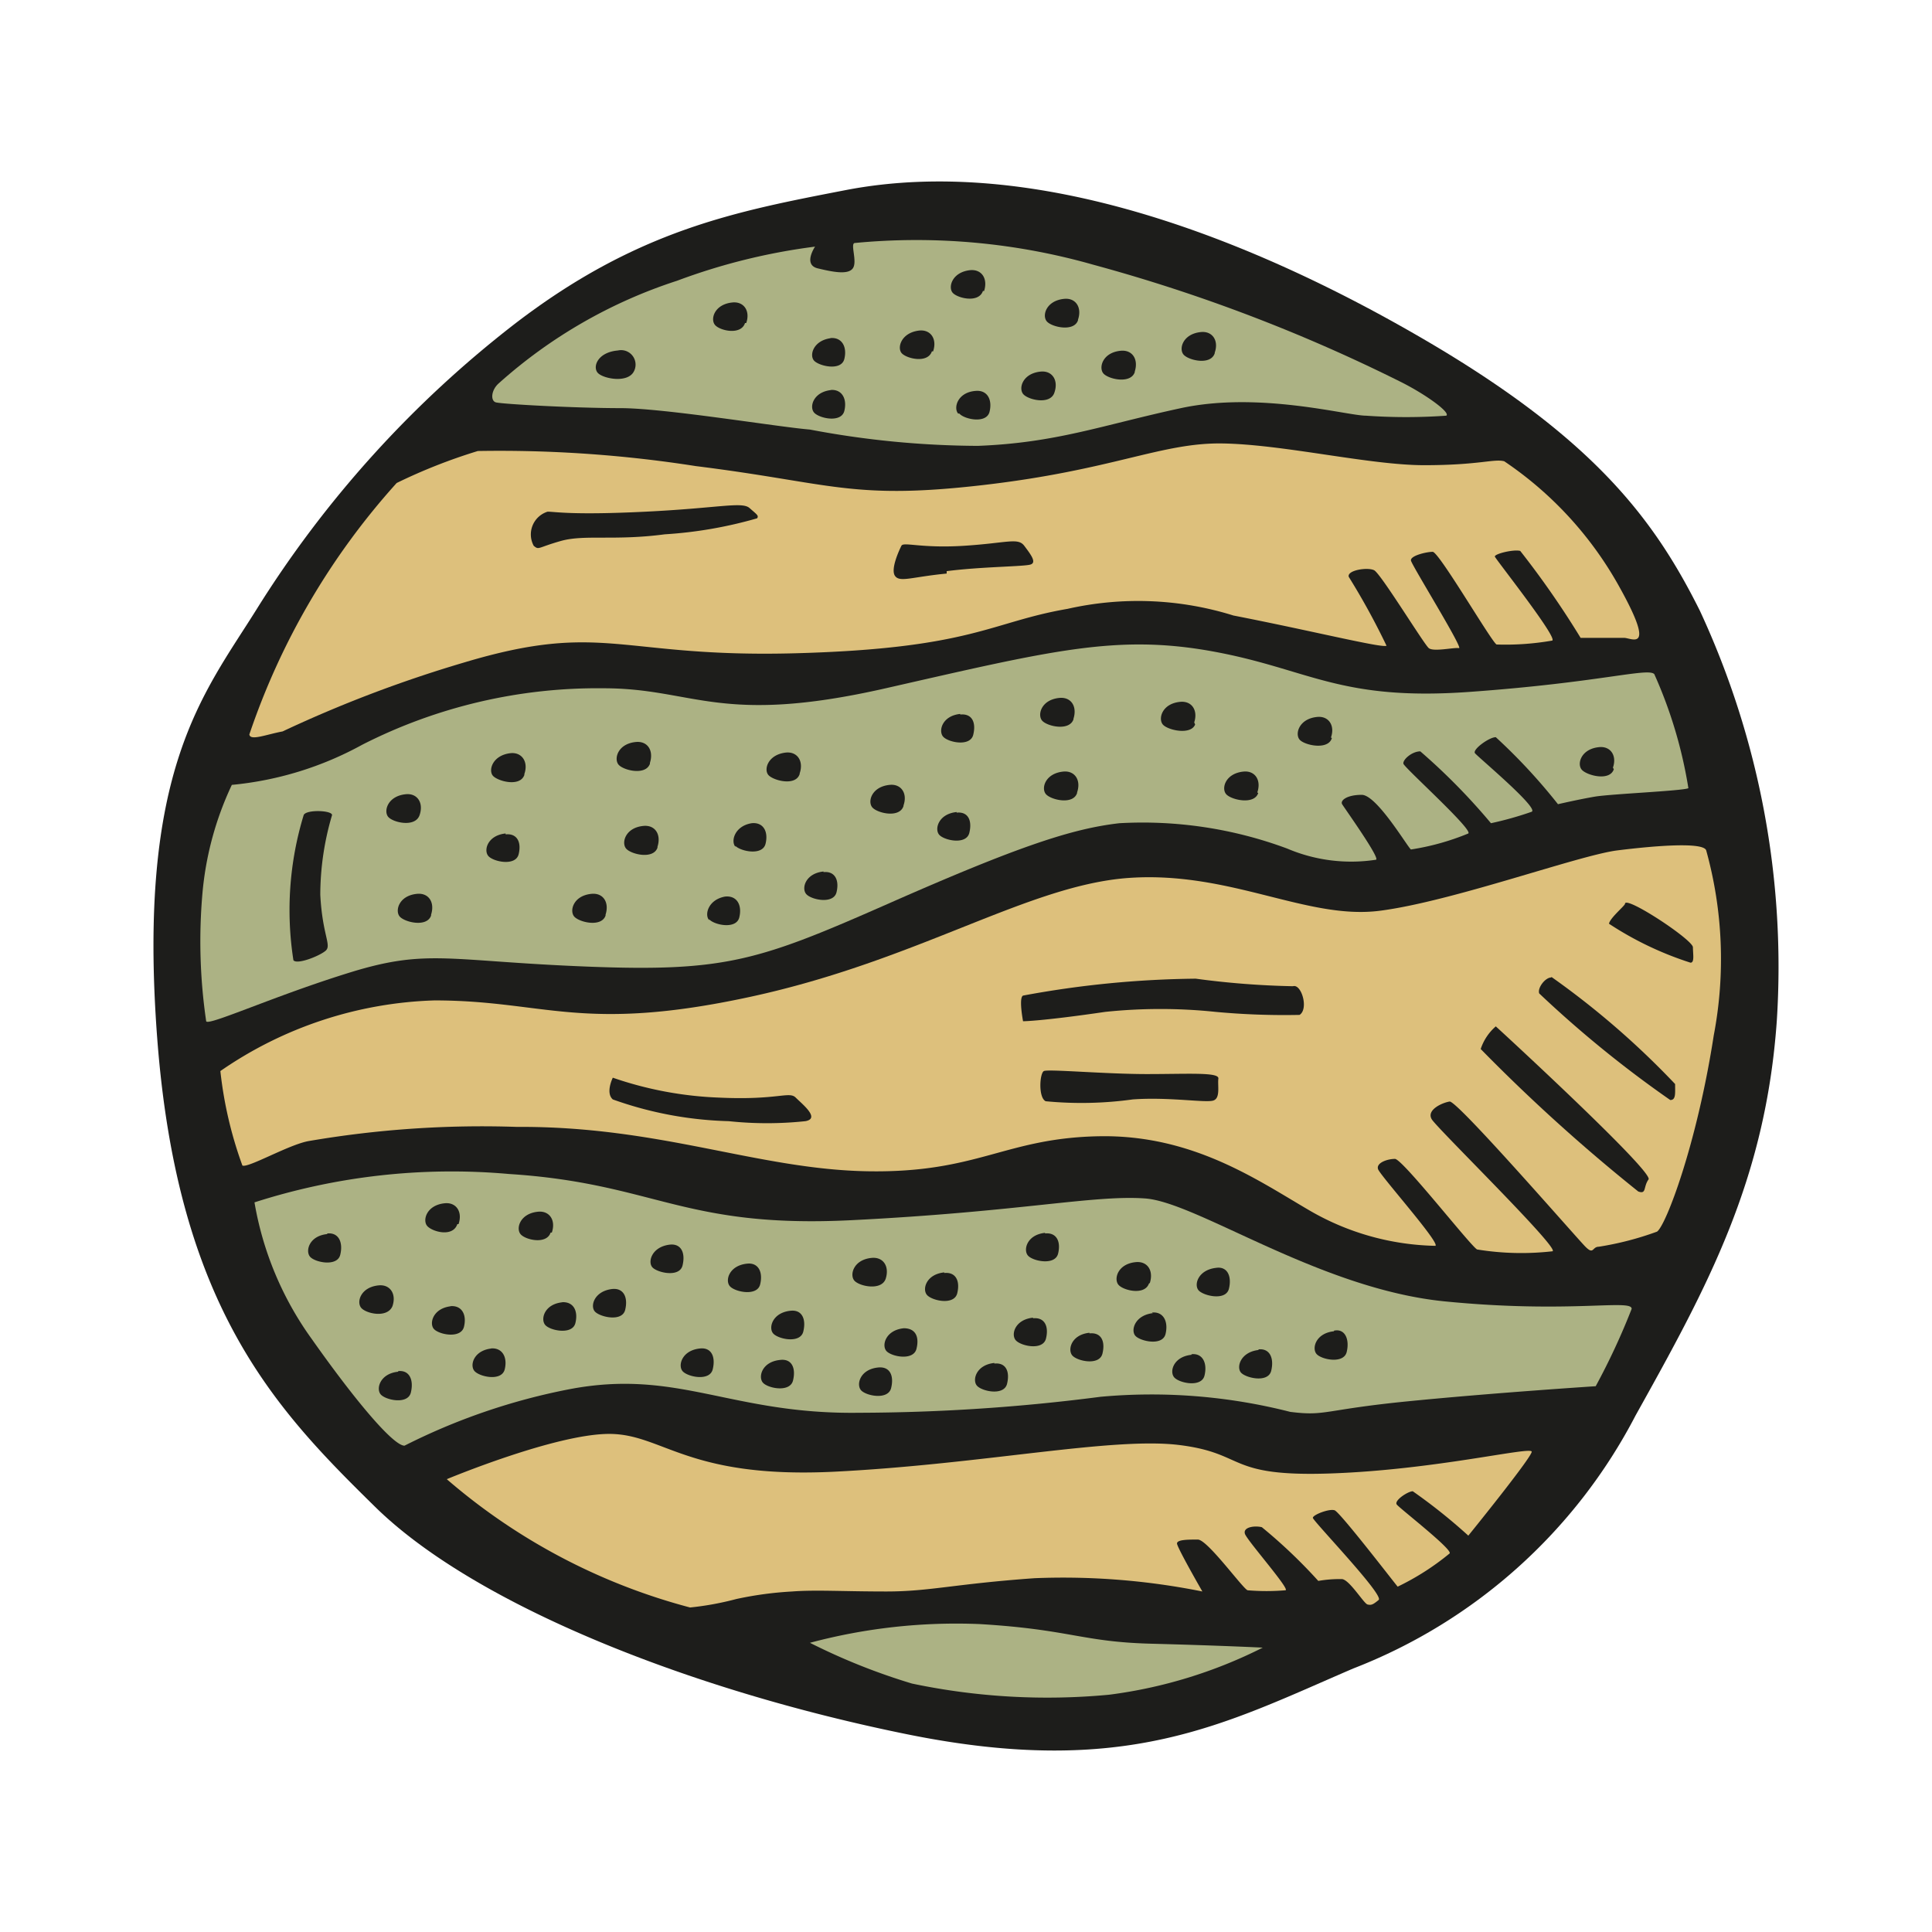 <?xml version="1.0" encoding="utf-8"?><!-- Скачано с сайта svg4.ru / Downloaded from svg4.ru -->
<svg width="800px" height="800px" viewBox="0 0 64 64" xmlns="http://www.w3.org/2000/svg"><path d="m28 6.3c6.29-1.22 13.47 1.62 19.15 4.93s7.66 6 9.16 9a28 28 0 0 1 2.55 13.57c-.37 5.31-2.31 8.84-4.68 13.09a17.77 17.77 0 0 1 -9.35 8.38c-4.28 1.84-7.53 3.65-14.78 2.18s-14.34-4.31-17.62-7.53-6.54-6.59-7.22-15.5 1.53-11.42 3.28-14.22a36.12 36.12 0 0 1 8.56-9.47c4.06-3.12 7.34-3.73 10.95-4.43z" fill="#1d1d1b"/><path d="m16.43 13.33c-.19-.05-.16-.41.09-.63a16.43 16.43 0 0 1 5.91-3.4 20.35 20.35 0 0 1 4.57-1.13s-.41.6.09.72 1 .22 1.16 0-.09-.81.06-.84a21.4 21.4 0 0 1 7.91.72 55.11 55.11 0 0 1 10.22 3.9c.81.41 1.62 1 1.47 1.1a18.87 18.87 0 0 1 -2.66 0c-.63 0-3.53-.81-6.13-.25s-4.12 1.15-6.73 1.25a30.39 30.39 0 0 1 -5.56-.54c-1.09-.09-4.81-.71-6.28-.71s-3.87-.13-4.12-.19z" fill="#acb284"/><path d="m13.14 16a18.3 18.3 0 0 1 2.69-1.06 42 42 0 0 1 7.22.5c4.5.56 5.16 1.13 9.5.63s5.91-1.41 7.94-1.38 4.87.72 6.69.72 2.31-.22 2.65-.13a12.06 12.06 0 0 1 3.78 4.1c1.28 2.28.44 1.75.19 1.75h-1.44a29.65 29.65 0 0 0 -2-2.88c-.22-.06-.87.1-.84.19s2.09 2.69 1.9 2.78a9 9 0 0 1 -1.84.13c-.12 0-1.91-3.07-2.12-3.07s-.75.13-.72.29 1.75 2.93 1.59 2.9-.84.13-1 0-1.59-2.47-1.81-2.58-.91 0-.84.22a23.58 23.58 0 0 1 1.25 2.28c-.13.09-2.5-.5-5.07-1a10.6 10.6 0 0 0 -5.5-.22c-2.56.44-3.15 1.31-9 1.47s-6.34-1.09-11 .31a42.19 42.19 0 0 0 -6 2.28c-.54.1-1.07.32-1.1.1a23.79 23.79 0 0 1 4.88-8.33z" fill="#ddc07c"/><path d="m7.68 26a11.13 11.13 0 0 0 4.32-1.33 17.17 17.17 0 0 1 8-1.87c3 0 3.84 1.25 9.34 0s7.66-1.8 10.84-1.22 4.18 1.65 8.5 1.34 5.9-.81 6.12-.59a15 15 0 0 1 1.13 3.78c-.19.09-2.57.19-3.1.28s-1.22.25-1.22.25a19 19 0 0 0 -2.06-2.22c-.22 0-.78.41-.69.53s2.13 1.82 1.88 1.94a11.19 11.19 0 0 1 -1.35.38 20.77 20.77 0 0 0 -2.34-2.38c-.28 0-.59.28-.56.41s2.31 2.18 2.15 2.31a8.26 8.26 0 0 1 -1.9.53c-.1-.06-1.13-1.81-1.63-1.81s-.72.19-.65.31 1.28 1.81 1.12 1.84a5.41 5.41 0 0 1 -2.94-.37 13.74 13.74 0 0 0 -5.56-.84c-1.56.18-3.31.75-7.62 2.65s-5.41 2.28-10 2.1-5.28-.6-7.82.18-4.75 1.8-4.81 1.63a18.25 18.25 0 0 1 -.12-4.28 10.57 10.57 0 0 1 .97-3.55z" fill="#acb284"/><path d="m7.3 35.48a13.16 13.16 0 0 1 7.09-2.34c3.66 0 4.88 1.09 10.47-.12s9.22-3.72 12.57-3.94 5.87 1.4 8.28 1.09 6.59-1.84 7.87-2 2.85-.28 2.94 0a13.47 13.47 0 0 1 .25 6.13c-.56 3.62-1.59 6.31-1.88 6.5a10.19 10.19 0 0 1 -1.93.5c-.22 0-.16.28-.44 0s-4.25-4.85-4.5-4.81-.78.28-.59.59 4.25 4.28 4 4.37a9.11 9.11 0 0 1 -2.5-.06c-.22-.12-2.47-3-2.72-3s-.63.13-.56.34 2.06 2.44 1.9 2.54a8.62 8.62 0 0 1 -4.15-1.16c-1.72-1-3.88-2.53-7-2.47s-4 1.22-7.65 1.16-6.88-1.5-11.63-1.47a34 34 0 0 0 -6.9.47c-.66.12-2 .9-2.19.81a13.3 13.3 0 0 1 -.73-3.13z" fill="#ddc07c"/><path d="m8.43 39.83a21.36 21.36 0 0 1 8.43-.94c4.85.31 5.75 1.81 11.35 1.53s8-.84 9.72-.72 5.78 3 9.93 3.41 6.22-.09 6.19.25a22.73 22.73 0 0 1 -1.19 2.56s-3.4.22-6.22.5-2.71.5-3.9.35a18.6 18.6 0 0 0 -6.28-.5 63.28 63.28 0 0 1 -8 .53c-4.25.06-6-1.47-9.6-.78a20.84 20.84 0 0 0 -5.46 1.87c-.38 0-1.66-1.53-3.07-3.53a10.84 10.84 0 0 1 -1.9-4.53z" fill="#acb284"/><path d="m21 12.3a.48.48 0 0 0 -.53-.69c-.69.06-.85.56-.66.75s.99.34 1.19-.06zm6.54-1.1c-.6.07-.74.57-.57.75s.9.35 1-.06-.09-.73-.47-.69zm3.37.44c.14-.41-.08-.73-.46-.69-.6.07-.74.57-.58.75s.86.35 1-.06zm-6.19-.94c.14-.4-.08-.72-.46-.68-.6.06-.74.56-.57.75s.86.34.99-.07zm2.82 2.22c-.6.06-.74.56-.57.75s.9.35 1-.06-.09-.73-.47-.69zm5.06-3.28c.13-.41-.08-.73-.47-.69-.6.07-.73.57-.57.75s.86.35 1-.06zm-.82 4.06c.16.19.9.35 1-.06s-.08-.73-.47-.69c-.6.05-.73.57-.57.75zm3.15-.7c.14-.41-.08-.73-.46-.69-.6.06-.74.56-.57.75s.9.36 1.03-.06zm.78-2.41c.14-.41-.08-.73-.46-.69-.6.06-.74.56-.57.75s.9.35 1.03-.04zm1.88 1.72c.13-.41-.08-.73-.47-.69-.6.06-.73.56-.57.75s.9.36 1.04-.04zm2.65-.63c.14-.4-.08-.72-.46-.68-.6.06-.74.56-.57.75s.9.36 1.03-.05zm-21.66 6.24c.78-.22 1.78 0 3.44-.22a14.16 14.16 0 0 0 3.06-.53c.06-.09 0-.12-.25-.34s-1 0-3.44.12-3 0-3.25 0a.79.79 0 0 0 -.46 1.13c.18.15.12.06.9-.16zm12.78 1c1.16-.15 2.57-.15 2.78-.22s0-.34-.21-.62-.57-.09-2 0-2-.14-2.07 0-.37.78-.21 1 .56.03 1.71-.08zm-20.75 10.72a9.32 9.32 0 0 1 .39-2.64c0-.16-.86-.19-.94 0a10.78 10.78 0 0 0 -.34 4.81c.12.15.84-.13 1.06-.31s-.1-.5-.17-1.86zm6.76-4c.14-.4-.08-.73-.46-.69-.6.07-.74.57-.58.75s.9.38 1.04-.03zm4.16-.37c.13-.41-.08-.73-.47-.69-.6.06-.73.56-.57.75s.9.37 1.04-.03zm-4.78 2.34c-.6.06-.74.56-.57.75s.9.34 1-.06-.05-.7-.43-.66zm-2.47 2.69c.13-.41-.08-.73-.47-.69-.6.06-.73.56-.57.75s.9.37 1.04-.03zm7.5-2.25c.13-.41-.08-.73-.47-.69-.6.06-.73.56-.57.75s.9.37 1.04-.03zm-1.72 2.25c.13-.41-.08-.73-.47-.69-.6.06-.73.56-.57.75s.9.37 1.04-.03zm3.43.15c.16.19.9.35 1-.06s-.08-.73-.47-.69c-.56.1-.69.6-.53.78zm.87-2.43c.17.18.9.34 1-.07s-.08-.72-.46-.68c-.56.09-.7.59-.54.78zm-10.46-1.02c.14-.41-.08-.73-.46-.69-.6.06-.74.56-.58.75s.9.36 1.04-.06zm12.59-1.38c.14-.41-.08-.73-.46-.69-.6.07-.74.57-.57.75s.9.37 1.03-.04zm.79 3.25c-.6.06-.74.56-.57.75s.9.34 1-.06-.05-.71-.43-.67zm2.65-2.19c.14-.4-.08-.72-.46-.68-.6.06-.74.56-.57.75s.9.36 1.03-.05zm1.76.22c-.6.06-.74.56-.58.75s.9.35 1-.06-.04-.71-.42-.67zm.12-3.25c-.6.06-.73.56-.57.75s.9.35 1-.06-.04-.71-.43-.67zm3.87 2.6c.14-.41-.08-.73-.46-.69-.6.06-.74.56-.57.75s.9.36 1.03-.04zm-.12-2.44c.13-.41-.08-.73-.47-.69-.6.06-.73.56-.57.75s.9.36 1.04-.04zm4 .12c.13-.4-.08-.72-.47-.68-.6.06-.73.56-.57.75s.93.36 1.07 0zm2.09 2.32c.14-.41-.08-.73-.46-.69-.6.06-.74.56-.57.75s.93.36 1.06-.04zm2.44-1.82c.14-.4-.08-.72-.46-.68-.6.06-.74.56-.58.75s.95.36 1.07-.05zm9.34 1c.14-.4-.08-.72-.46-.68-.6.06-.74.56-.57.75s.93.39 1.06-.02zm-27.07 10.93c-.22-.22-.59.09-2.53 0a12.14 12.14 0 0 1 -3.53-.66s-.25.5 0 .72a12.3 12.3 0 0 0 3.84.72 12 12 0 0 0 2.54 0c.5-.09-.1-.56-.32-.78zm16.47-3.69a27.93 27.93 0 0 1 -3.22-.25 32.87 32.87 0 0 0 -5.72.56c-.15.07 0 .85 0 .85s.6 0 2.72-.31a17.58 17.58 0 0 1 3.66 0 24.65 24.65 0 0 0 2.78.1c.31-.2.06-1.04-.22-.95zm-2.62 3.78c.22-.09.12-.5.15-.72s-1-.15-2.37-.15-3.27-.17-3.41-.1-.19.88.06 1a12.38 12.38 0 0 0 2.88-.06c1.22-.09 2.48.13 2.69.03zm9.34-2.45a1.7 1.7 0 0 0 -.5.75 58.13 58.13 0 0 0 5.22 4.72c.28.1.16-.15.34-.4s-4.88-4.91-5.06-5.07zm1.84-1.62c-.21 0-.47.36-.4.53a37.26 37.26 0 0 0 4.34 3.53c.19 0 .16-.22.16-.53a27.49 27.49 0 0 0 -4.1-3.55zm4.69-1c0-.25-2.25-1.73-2.25-1.44 0 .06-.5.47-.53.66a11 11 0 0 0 2.7 1.29c.14 0 .08-.28.08-.53zm-45.24 9.5c-.6.06-.73.56-.57.75s.9.34 1-.06-.04-.75-.43-.71zm2.16 2.39c.14-.41-.08-.73-.46-.69-.6.06-.74.56-.57.75s.86.34 1.03-.06zm1.95 0c-.6.06-.74.56-.58.75s.9.34 1-.07-.08-.72-.46-.68zm.24-2.72c.14-.41-.08-.73-.46-.69-.6.06-.74.56-.58.75s.85.39 1-.06zm1.1 4.12c-.6.06-.74.56-.57.75s.9.35 1-.06-.09-.73-.47-.69zm2.34-1.53c-.6.06-.73.56-.57.75s.9.34 1-.06-.06-.73-.47-.69zm-.35-2.31c.14-.41-.08-.73-.46-.69-.6.06-.74.56-.57.75s.86.34.99-.06zm2 1.87c-.6.07-.74.57-.57.75s.9.35 1-.06-.05-.73-.43-.69zm1.91-1.47c-.6.07-.74.57-.58.75s.9.35 1-.06-.04-.73-.42-.69zm1 3.44c-.6.06-.74.56-.58.75s.9.35 1-.06-.04-.73-.42-.69zm1.56-2.81c-.6.06-.74.56-.57.75s.9.34 1-.06-.05-.73-.43-.69zm1.44 1.56c-.6.06-.74.56-.58.75s.9.35 1-.06-.04-.73-.42-.69zm3.15-1.06c.13-.41-.08-.73-.47-.69-.6.06-.73.56-.57.75s.9.35 1.04-.06zm-3.5 2.69c-.6.06-.73.56-.57.75s.9.34 1-.07-.04-.73-.43-.68zm3.25.25c-.6.06-.73.56-.57.75s.9.34 1-.07-.04-.72-.43-.68zm.85-1.3c-.6.06-.74.56-.58.75s.9.34 1-.07-.04-.68-.42-.68zm1.34-1.85c-.6.06-.74.56-.57.75s.9.35 1-.06-.05-.71-.43-.67zm1.66 3c-.6.06-.74.56-.58.75s.9.35 1-.06-.04-.71-.42-.67zm1.28-1.5c-.6.06-.74.56-.57.75s.9.35 1-.06-.05-.71-.43-.67zm.4-2.81c-.6.06-.73.56-.57.75s.9.34 1-.06-.05-.71-.43-.67zm1.47 3.31c-.6.06-.73.56-.57.75s.9.35 1-.06-.04-.71-.43-.67zm2-1.65c.13-.41-.08-.73-.47-.69-.6.06-.73.56-.57.75s.87.36 1.01-.04zm.1 1c-.6.07-.74.57-.58.75s.9.35 1-.06-.07-.75-.45-.71zm2.09-1.5c-.6.07-.74.57-.57.75s.9.35 1-.06-.05-.75-.43-.69zm-.81 2.88c-.6.06-.74.56-.57.75s.9.34 1-.06-.05-.75-.43-.71zm2.22-.16c-.6.07-.74.57-.58.75s.9.35 1-.06-.04-.75-.42-.71zm2.5-.62c-.6.06-.74.56-.58.75s.9.34 1-.06-.04-.79-.42-.71zm-31 1.34c-.6.06-.74.56-.58.75s.9.35 1-.06-.04-.75-.42-.71z" fill="#1d1d1b"/><path d="m14.8 49s3.59-1.5 5.38-1.5 2.59 1.5 7.5 1.25 9.18-1.16 11.4-.88 1.53 1.06 5 .94 6.66-.91 6.66-.72-2.1 2.78-2.1 2.78a18.5 18.5 0 0 0 -1.84-1.47c-.16 0-.63.31-.53.44s1.87 1.5 1.75 1.62a8.49 8.49 0 0 1 -1.72 1.1c-.09-.1-1.91-2.47-2.09-2.53s-.72.15-.72.25 2.37 2.56 2.18 2.72-.25.18-.37.15-.59-.81-.84-.84a4.06 4.06 0 0 0 -.79.06 17.19 17.19 0 0 0 -1.87-1.78c-.25-.06-.63 0-.56.22s1.53 1.87 1.34 1.87a7.44 7.44 0 0 1 -1.25 0c-.15-.04-1.33-1.68-1.65-1.68s-.69 0-.69.13.84 1.59.84 1.59a23.38 23.38 0 0 0 -5.56-.44c-2.66.19-3.47.44-4.91.44s-2.34-.06-3.12 0a11.75 11.75 0 0 0 -1.85.25 9.8 9.8 0 0 1 -1.53.28 20.21 20.21 0 0 1 -8.06-4.25z" fill="#ddc07c"/><path d="m26.83 54.42a18.76 18.76 0 0 1 5.63-.62c3 .18 3.37.59 5.68.65s3.69.13 3.69.13a15.74 15.74 0 0 1 -5.09 1.56 21.79 21.79 0 0 1 -6.53-.37 20.79 20.79 0 0 1 -3.38-1.35z" fill="#acb284"/></svg>